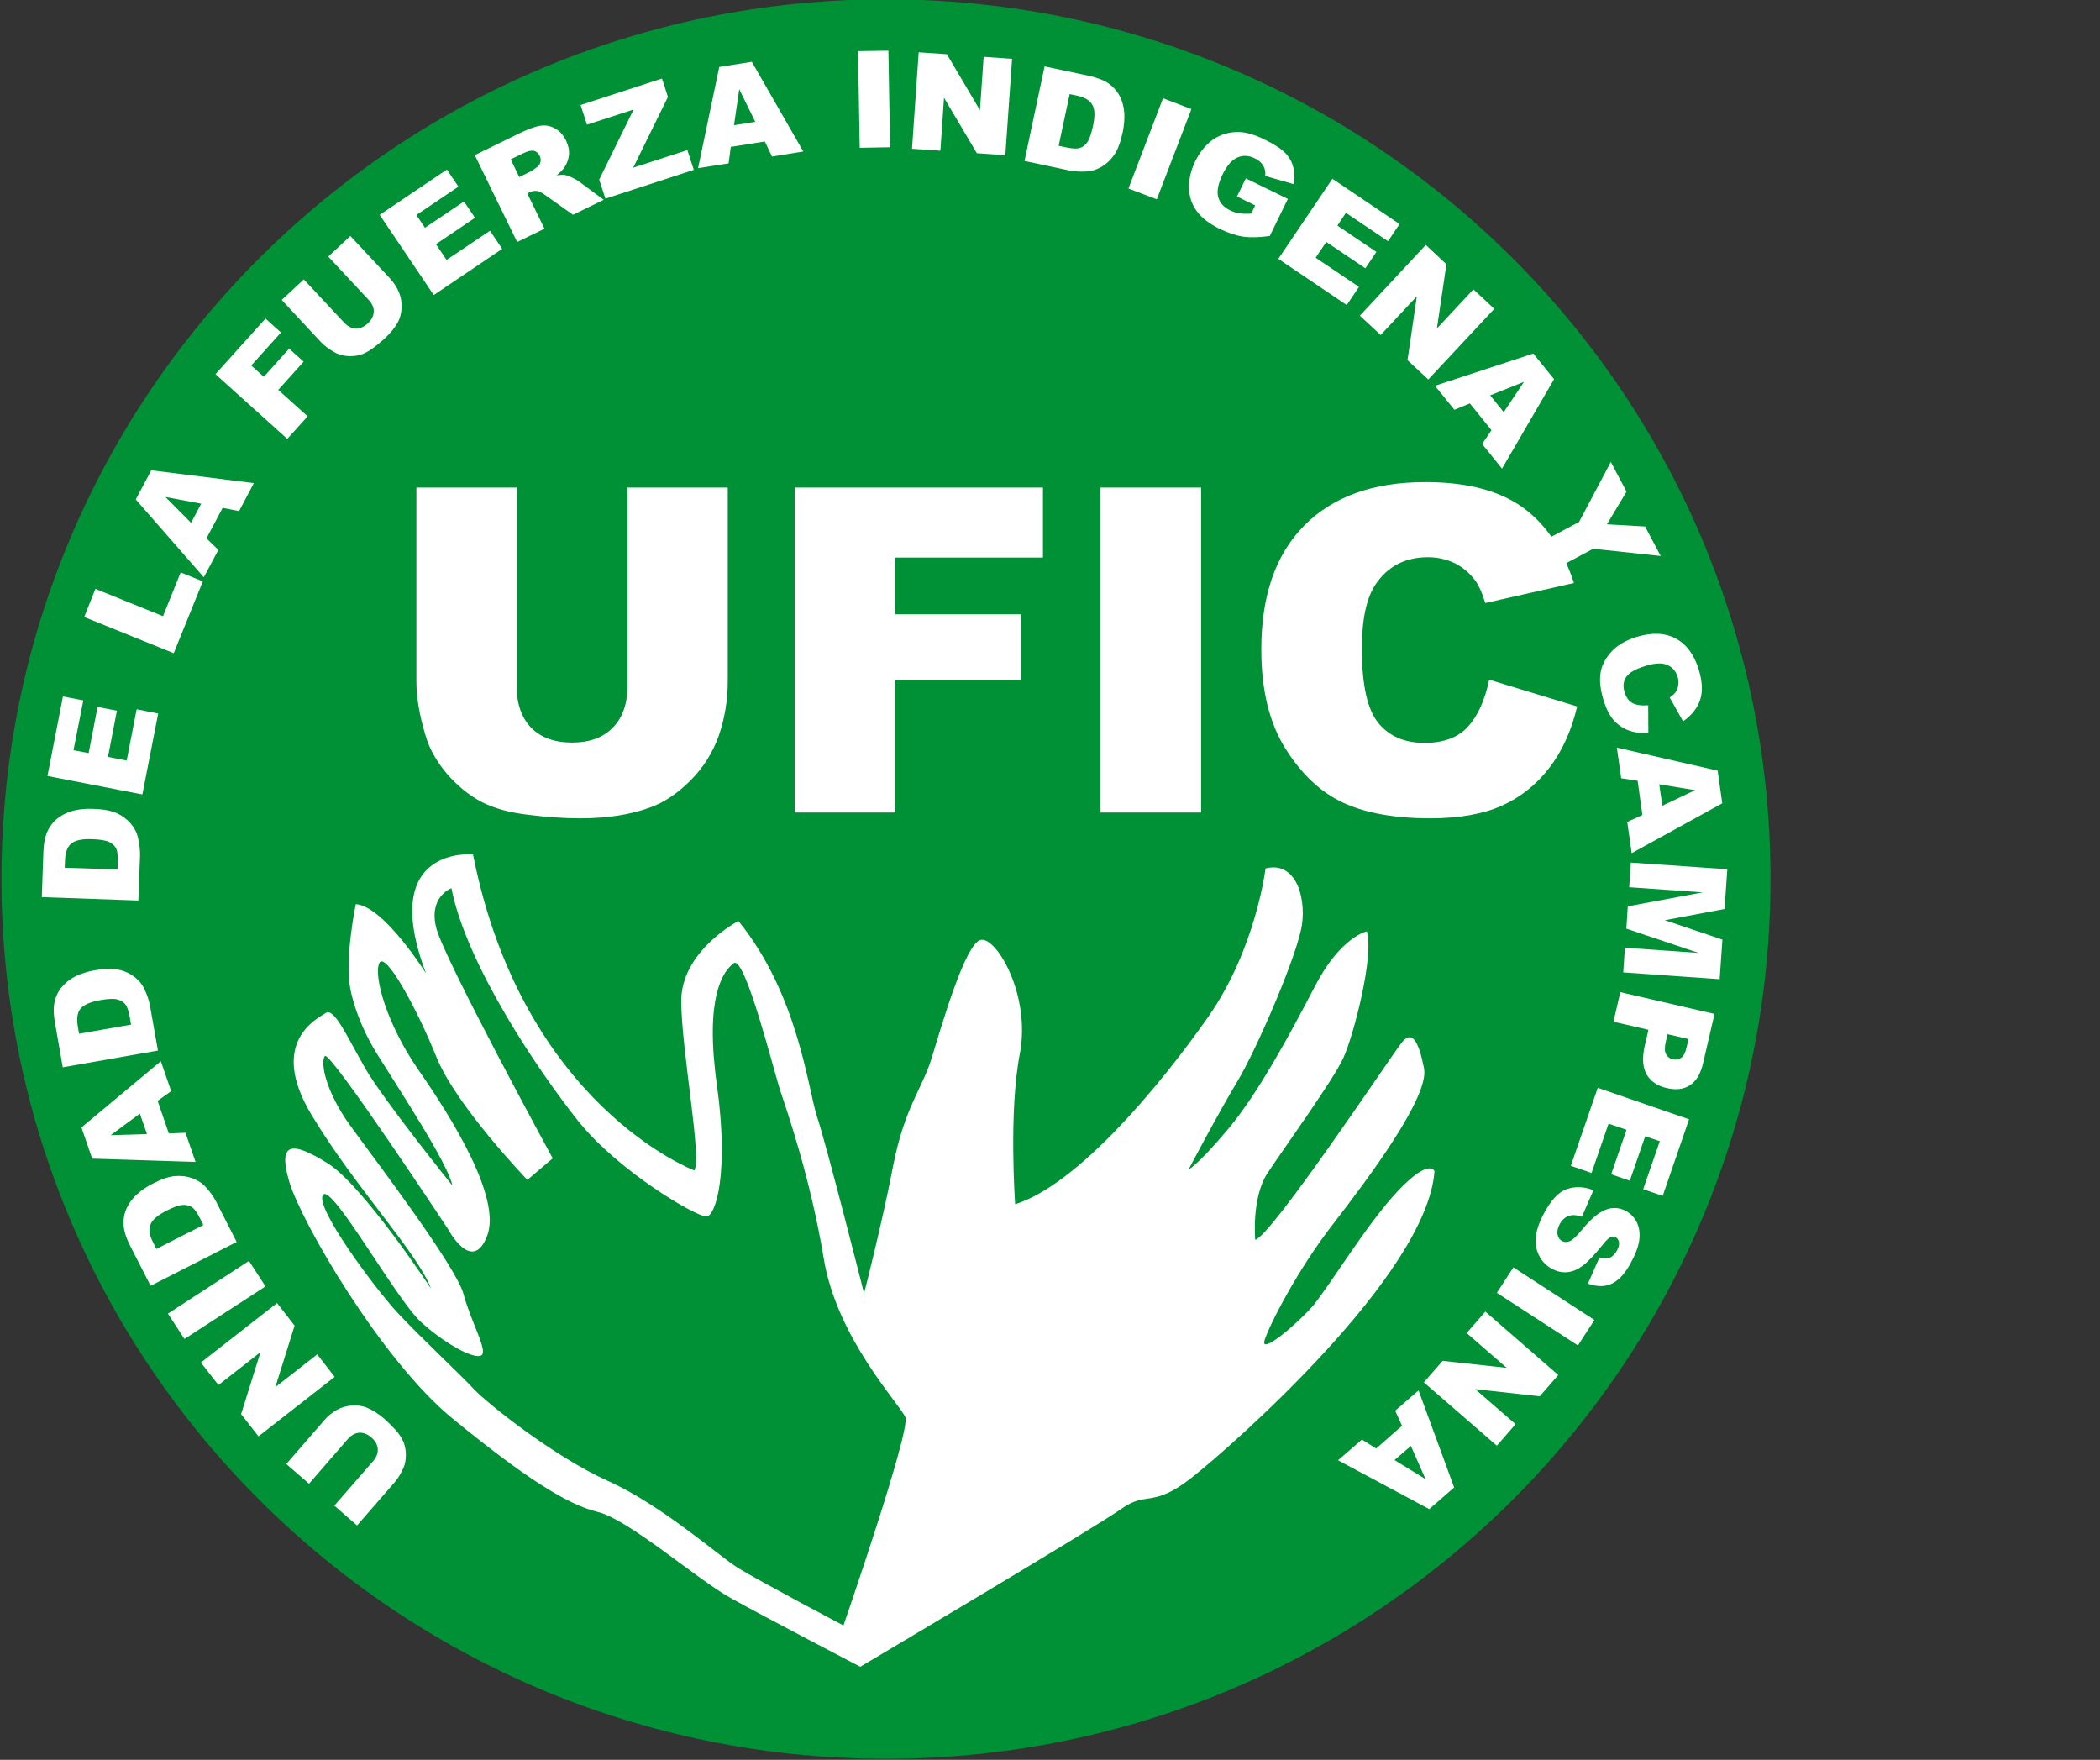 <?xml version="1.0" encoding="UTF-8"?>
<svg xmlns="http://www.w3.org/2000/svg" xmlns:xlink="http://www.w3.org/1999/xlink" width="101.8pt" height="85.3pt" viewBox="0 0 101.8 85.3" version="1.1">
<rect x="0" y="0" width="101.8" height="85.3" fill="#333333" stroke="none"/>
<defs>
<g>
<symbol overflow="visible" id="glyph0-0">
<path style="stroke:none;" d="M 0 0 L 0 -13.75 L 11 -13.75 L 11 0 Z M 0.344 -0.344 L 10.656 -0.344 L 10.656 -13.406 L 0.344 -13.406 Z M 0.344 -0.344 "/>
</symbol>
<symbol overflow="visible" id="glyph0-1">
<path style="stroke:none;" d="M 11.859 -15.75 L 16.719 -15.75 L 16.719 -6.359 C 16.719 -5.43 16.57 -4.551 16.281 -3.719 C 15.988 -2.895 15.527 -2.168 14.906 -1.547 C 14.289 -0.93 13.645 -0.496 12.969 -0.25 C 12.02 0.102 10.883 0.281 9.562 0.281 C 8.789 0.281 7.949 0.223 7.047 0.109 C 6.141 0.004 5.383 -0.203 4.781 -0.516 C 4.176 -0.836 3.617 -1.289 3.109 -1.875 C 2.609 -2.465 2.262 -3.078 2.078 -3.703 C 1.773 -4.699 1.625 -5.586 1.625 -6.359 L 1.625 -15.75 L 6.484 -15.75 L 6.484 -6.141 C 6.484 -5.273 6.719 -4.598 7.188 -4.109 C 7.664 -3.629 8.328 -3.391 9.172 -3.391 C 10.012 -3.391 10.672 -3.629 11.141 -4.109 C 11.617 -4.586 11.859 -5.266 11.859 -6.141 Z M 11.859 -15.75 "/>
</symbol>
<symbol overflow="visible" id="glyph0-2">
<path style="stroke:none;" d="M 1.641 -15.75 L 13.672 -15.75 L 13.672 -12.359 L 6.516 -12.359 L 6.516 -9.609 L 12.625 -9.609 L 12.625 -6.438 L 6.516 -6.438 L 6.516 0 L 1.641 0 Z M 1.641 -15.75 "/>
</symbol>
<symbol overflow="visible" id="glyph0-3">
<path style="stroke:none;" d="M 1.812 -15.75 L 6.688 -15.75 L 6.688 0 L 1.812 0 Z M 1.812 -15.75 "/>
</symbol>
<symbol overflow="visible" id="glyph0-4">
<path style="stroke:none;" d="M 12.094 -6.438 L 16.359 -5.141 C 16.078 -3.953 15.621 -2.957 15 -2.156 C 14.383 -1.352 13.617 -0.742 12.703 -0.328 C 11.797 0.074 10.637 0.281 9.234 0.281 C 7.516 0.281 6.113 0.027 5.031 -0.469 C 3.945 -0.965 3.008 -1.844 2.219 -3.094 C 1.438 -4.34 1.047 -5.945 1.047 -7.906 C 1.047 -10.508 1.738 -12.508 3.125 -13.906 C 4.508 -15.309 6.469 -16.016 9 -16.016 C 10.988 -16.016 12.551 -15.613 13.688 -14.812 C 14.82 -14.008 15.66 -12.777 16.203 -11.125 L 11.906 -10.156 C 11.758 -10.633 11.602 -10.988 11.438 -11.219 C 11.164 -11.59 10.832 -11.879 10.438 -12.078 C 10.039 -12.273 9.602 -12.375 9.125 -12.375 C 8.02 -12.375 7.168 -11.93 6.578 -11.047 C 6.141 -10.391 5.922 -9.352 5.922 -7.938 C 5.922 -6.188 6.188 -4.988 6.719 -4.344 C 7.246 -3.695 7.992 -3.375 8.953 -3.375 C 9.879 -3.375 10.582 -3.633 11.062 -4.156 C 11.539 -4.676 11.883 -5.438 12.094 -6.438 Z M 12.094 -6.438 "/>
</symbol>
<symbol overflow="visible" id="glyph1-0">
<path style="stroke:none;" d="M 1.672 0 L 1.672 -7.5 L 7.672 -7.5 L 7.672 0 Z M 1.859 -0.188 L 7.484 -0.188 L 7.484 -7.312 L 1.859 -7.312 Z M 1.859 -0.188 "/>
</symbol>
<symbol overflow="visible" id="glyph1-1">
<path style="stroke:none;" d=""/>
</symbol>
</g>
<clipPath id="clip1">
  <path d="M 0 0 L 86 0 L 86 85.301 L 0 85.301 Z M 0 0 "/>
</clipPath>
</defs>
<g id="surface1">
<g clip-path="url(#clip1)" clip-rule="nonzero">
<path style=" stroke:none;fill-rule:evenodd;fill:rgb(0%,56.444%,20.776%);fill-opacity:1;" d="M 42.945 -0.035 C 66.629 -0.035 85.828 19.055 85.828 42.605 C 85.828 66.156 66.629 85.25 42.945 85.25 C 19.27 85.25 0.07 66.156 0.07 42.605 C 0.07 19.055 19.27 -0.035 42.945 -0.035 Z M 42.945 -0.035 "/>
</g>
<g style="fill:rgb(100%,100%,100%);fill-opacity:1;">
  <use xlink:href="#glyph0-1" x="18.56" y="39.384"/>
  <use xlink:href="#glyph0-2" x="36.886" y="39.384"/>
</g>
<g style="fill:rgb(100%,100%,100%);fill-opacity:1;">
  <use xlink:href="#glyph0-3" x="51.538" y="39.384"/>
  <use xlink:href="#glyph0-4" x="60.096" y="39.384"/>
</g>
<g style="fill:rgb(0%,0%,0%);fill-opacity:1;">
  <use xlink:href="#glyph1-1" x="77.236" y="39.384"/>
</g>
<path style=" stroke:none;fill-rule:evenodd;fill:rgb(100%,100%,100%);fill-opacity:1;" d="M 14.98 71.918 L 13.879 70.961 L 15.711 68.848 C 15.891 68.641 16.094 68.473 16.32 68.344 C 16.551 68.215 16.793 68.145 17.055 68.129 C 17.316 68.109 17.551 68.141 17.754 68.219 C 18.039 68.332 18.332 68.512 18.633 68.773 C 18.805 68.926 18.984 69.102 19.172 69.305 C 19.355 69.508 19.484 69.711 19.562 69.898 C 19.637 70.09 19.676 70.301 19.676 70.535 C 19.676 70.766 19.637 70.969 19.559 71.148 C 19.43 71.43 19.293 71.66 19.141 71.836 L 17.309 73.941 L 16.207 72.98 L 18.086 70.824 C 18.254 70.629 18.328 70.434 18.312 70.23 C 18.297 70.027 18.195 69.844 18.004 69.676 C 17.812 69.512 17.617 69.434 17.414 69.445 C 17.215 69.461 17.027 69.562 16.855 69.758 Z M 12.531 69.621 L 11.688 68.543 L 12.629 65.539 L 10.59 67.133 L 9.738 66.043 L 13.43 63.16 L 14.281 64.254 L 13.348 67.234 L 15.379 65.648 L 16.223 66.738 Z M 8.941 64.902 L 8.141 63.672 L 12.07 61.117 L 12.871 62.352 Z M 7.301 62.324 L 6.309 60.383 C 6.117 60.004 6.008 59.664 5.992 59.379 C 5.973 59.09 6.023 58.82 6.137 58.57 C 6.25 58.316 6.418 58.094 6.633 57.895 C 6.855 57.695 7.105 57.523 7.391 57.379 C 7.836 57.148 8.207 57.023 8.508 57.004 C 8.805 56.98 9.086 57.02 9.344 57.117 C 9.602 57.215 9.812 57.355 9.973 57.535 C 10.195 57.781 10.367 58.023 10.484 58.258 L 11.473 60.199 Z M 7.582 60.535 L 9.859 59.379 L 9.695 59.055 C 9.559 58.781 9.43 58.602 9.312 58.516 C 9.191 58.434 9.043 58.395 8.859 58.406 C 8.676 58.414 8.418 58.508 8.086 58.676 C 7.641 58.902 7.375 59.129 7.293 59.359 C 7.199 59.59 7.242 59.871 7.418 60.215 Z M 7.641 53.359 L 8.184 54.938 L 8.992 54.906 L 9.48 56.32 L 4.469 56.16 L 3.949 54.648 L 7.797 51.438 L 8.297 52.887 Z M 6.781 53.98 L 5.363 55.023 L 7.125 54.969 Z M 3.043 51.734 L 2.668 49.59 C 2.59 49.168 2.586 48.816 2.652 48.535 C 2.719 48.254 2.844 48.012 3.027 47.805 C 3.207 47.598 3.434 47.43 3.699 47.301 C 3.969 47.176 4.262 47.09 4.574 47.031 C 5.066 46.945 5.461 46.934 5.75 47.004 C 6.043 47.062 6.301 47.184 6.52 47.352 C 6.738 47.52 6.898 47.715 7 47.938 C 7.141 48.238 7.23 48.52 7.277 48.777 L 7.656 50.922 Z M 3.832 50.105 L 6.352 49.664 L 6.293 49.309 C 6.238 49.008 6.168 48.797 6.082 48.684 C 5.988 48.566 5.855 48.488 5.68 48.441 C 5.5 48.398 5.227 48.41 4.859 48.477 C 4.375 48.562 4.051 48.707 3.898 48.895 C 3.75 49.09 3.707 49.371 3.77 49.746 Z M 2.027 43.484 L 2.102 41.309 C 2.117 40.879 2.188 40.535 2.312 40.273 C 2.438 40.012 2.609 39.801 2.832 39.637 C 3.051 39.473 3.305 39.355 3.594 39.285 C 3.883 39.219 4.184 39.191 4.504 39.207 C 5.004 39.219 5.391 39.293 5.668 39.418 C 5.934 39.543 6.164 39.715 6.34 39.922 C 6.52 40.133 6.633 40.355 6.688 40.594 C 6.762 40.918 6.793 41.215 6.789 41.473 L 6.707 43.648 Z M 3.137 42.059 L 5.695 42.145 L 5.707 41.789 C 5.719 41.48 5.695 41.262 5.633 41.129 C 5.57 41.004 5.457 40.895 5.293 40.812 C 5.125 40.734 4.855 40.688 4.48 40.676 C 3.984 40.656 3.645 40.727 3.457 40.887 C 3.266 41.043 3.168 41.312 3.152 41.691 Z M 2.301 37.613 L 3.051 33.758 L 4.039 33.949 L 3.562 36.363 L 4.297 36.504 L 4.73 34.266 L 5.668 34.449 L 5.234 36.688 L 6.141 36.863 L 6.625 34.379 L 7.668 34.586 L 6.902 38.508 Z M 4.082 29.906 L 4.625 28.543 L 7.902 29.867 L 8.758 27.746 L 9.832 28.18 L 8.422 31.66 Z M 10.793 24.617 L 10.008 26.094 L 10.586 26.656 L 9.879 27.98 L 6.582 24.211 L 7.332 22.797 L 12.305 23.418 L 11.59 24.773 Z M 9.754 24.414 L 8.02 24.09 L 9.262 25.34 Z M 10.445 18.137 L 12.871 15.441 L 13.621 16.117 L 12.18 17.715 L 12.789 18.266 L 14.016 16.898 L 14.719 17.531 L 13.488 18.898 L 14.914 20.18 L 13.926 21.273 Z M 15.914 12.438 L 16.984 11.438 L 18.891 13.48 C 19.082 13.684 19.223 13.902 19.332 14.145 C 19.43 14.383 19.48 14.633 19.469 14.898 C 19.461 15.16 19.402 15.387 19.305 15.586 C 19.164 15.852 18.953 16.121 18.66 16.395 C 18.488 16.555 18.297 16.715 18.078 16.879 C 17.852 17.039 17.641 17.148 17.441 17.207 C 17.246 17.258 17.031 17.273 16.797 17.254 C 16.566 17.227 16.371 17.168 16.207 17.07 C 15.934 16.914 15.719 16.754 15.562 16.586 L 13.656 14.539 L 14.727 13.543 L 16.68 15.633 C 16.852 15.82 17.043 15.918 17.242 15.926 C 17.445 15.934 17.641 15.848 17.832 15.676 C 18.012 15.504 18.109 15.316 18.117 15.113 C 18.129 14.914 18.043 14.719 17.863 14.527 Z M 18.406 10.414 L 21.664 8.219 L 22.223 9.047 L 20.184 10.422 L 20.602 11.039 L 22.492 9.766 L 23.027 10.555 L 21.133 11.836 L 21.648 12.598 L 23.754 11.184 L 24.344 12.062 L 21.027 14.301 Z M 25.07 11.73 L 23.016 7.52 L 25.215 6.445 C 25.621 6.254 25.953 6.129 26.203 6.094 C 26.453 6.059 26.684 6.102 26.906 6.227 C 27.129 6.348 27.305 6.543 27.438 6.809 C 27.551 7.043 27.598 7.27 27.586 7.488 C 27.562 7.711 27.492 7.914 27.367 8.105 C 27.285 8.227 27.16 8.355 26.984 8.496 C 27.168 8.473 27.305 8.469 27.402 8.484 C 27.469 8.496 27.578 8.535 27.723 8.602 C 27.871 8.672 27.973 8.727 28.035 8.773 L 29.266 9.684 L 27.777 10.41 L 26.445 9.465 C 26.277 9.344 26.145 9.273 26.047 9.258 C 25.922 9.238 25.797 9.262 25.68 9.316 L 25.562 9.379 L 26.395 11.086 Z M 25.172 8.582 L 25.73 8.309 C 25.789 8.277 25.895 8.207 26.051 8.086 C 26.129 8.02 26.18 7.941 26.203 7.844 C 26.219 7.746 26.211 7.652 26.164 7.559 C 26.098 7.422 26.004 7.34 25.879 7.309 C 25.758 7.281 25.578 7.324 25.34 7.441 L 24.758 7.723 Z M 28.145 5.09 L 32.09 3.809 L 32.379 4.699 L 30.695 8.129 L 33.32 7.277 L 33.633 8.234 L 29.348 9.629 L 29.047 8.707 L 30.715 5.309 L 28.457 6.043 Z M 37.078 6.859 L 35.426 7.121 L 35.32 7.918 L 33.84 8.152 L 34.867 3.246 L 36.445 2.996 L 38.941 7.344 L 37.426 7.59 Z M 36.613 5.906 L 35.836 4.324 L 35.582 6.07 Z M 41.594 2.48 L 43.066 2.457 L 43.148 7.137 L 41.676 7.164 Z M 44.535 2.535 L 45.902 2.629 L 47.504 5.34 L 47.684 2.754 L 49.062 2.852 L 48.734 7.523 L 47.355 7.426 L 45.762 4.738 L 45.586 7.305 L 44.211 7.211 Z M 50.637 3.219 L 52.77 3.672 C 53.188 3.762 53.516 3.891 53.754 4.055 C 53.984 4.223 54.164 4.43 54.289 4.676 C 54.414 4.926 54.484 5.195 54.504 5.492 C 54.516 5.785 54.492 6.09 54.426 6.402 C 54.32 6.891 54.184 7.262 54.012 7.508 C 53.844 7.754 53.637 7.945 53.398 8.086 C 53.16 8.223 52.918 8.301 52.676 8.312 C 52.344 8.332 52.051 8.309 51.797 8.254 L 49.664 7.801 Z M 51.852 4.562 L 51.32 7.066 L 51.672 7.141 C 51.973 7.207 52.191 7.219 52.336 7.176 C 52.473 7.141 52.594 7.047 52.707 6.898 C 52.809 6.754 52.898 6.492 52.98 6.129 C 53.086 5.641 53.078 5.289 52.953 5.082 C 52.832 4.863 52.586 4.719 52.211 4.637 Z M 56.379 4.762 L 57.754 5.289 L 56.078 9.66 L 54.703 9.137 Z M 59.965 9.523 L 60.395 8.648 L 62.43 9.641 L 61.555 11.438 C 61.035 11.508 60.605 11.52 60.258 11.469 C 59.914 11.418 59.535 11.289 59.121 11.09 C 58.617 10.844 58.246 10.555 58.012 10.23 C 57.773 9.906 57.648 9.531 57.641 9.109 C 57.629 8.684 57.727 8.254 57.941 7.82 C 58.164 7.359 58.461 7.008 58.812 6.758 C 59.172 6.516 59.582 6.395 60.035 6.398 C 60.391 6.402 60.812 6.523 61.301 6.762 C 61.773 6.992 62.105 7.211 62.297 7.406 C 62.488 7.602 62.621 7.832 62.688 8.086 C 62.758 8.336 62.762 8.613 62.711 8.926 L 61.332 8.527 C 61.352 8.344 61.328 8.18 61.238 8.031 C 61.156 7.887 61.016 7.766 60.82 7.672 C 60.535 7.531 60.254 7.52 59.984 7.633 C 59.719 7.754 59.477 8.02 59.27 8.449 C 59.047 8.906 58.977 9.273 59.055 9.551 C 59.133 9.836 59.328 10.047 59.637 10.199 C 59.785 10.27 59.934 10.32 60.09 10.34 C 60.242 10.363 60.434 10.367 60.652 10.352 L 60.848 9.957 Z M 64.59 8.664 L 67.844 10.859 L 67.285 11.691 L 65.246 10.316 L 64.832 10.934 L 66.723 12.211 L 66.188 13.004 L 64.293 11.727 L 63.777 12.492 L 65.879 13.906 L 65.285 14.785 L 61.969 12.547 Z M 69.117 11.871 L 70.117 12.809 L 69.656 15.922 L 71.426 14.027 L 72.438 14.969 L 69.238 18.395 L 68.23 17.457 L 68.684 14.359 L 66.93 16.238 L 65.922 15.301 Z M 72.301 20.852 L 71.254 19.555 L 70.504 19.863 L 69.562 18.699 L 74.328 17.137 L 75.336 18.379 L 72.812 22.715 L 71.848 21.52 Z M 72.895 19.977 L 73.879 18.508 L 72.238 19.164 Z M 78.086 22.391 L 78.848 23.832 L 77.898 25.414 L 79.746 25.52 L 80.504 26.949 L 77.234 26.598 L 75.504 27.52 L 74.812 26.223 L 76.547 25.301 Z M 79.898 34.184 L 79.906 35.527 C 79.539 35.547 79.215 35.504 78.934 35.398 C 78.652 35.289 78.41 35.121 78.215 34.895 C 78.02 34.668 77.859 34.348 77.734 33.941 C 77.586 33.449 77.531 33.023 77.582 32.668 C 77.621 32.312 77.789 31.965 78.078 31.629 C 78.363 31.297 78.785 31.043 79.34 30.871 C 80.086 30.645 80.715 30.672 81.234 30.949 C 81.754 31.227 82.129 31.73 82.352 32.465 C 82.523 33.031 82.547 33.516 82.418 33.914 C 82.293 34.309 82.016 34.66 81.59 34.965 L 80.941 33.809 C 81.062 33.723 81.148 33.648 81.203 33.586 C 81.281 33.469 81.336 33.348 81.355 33.219 C 81.379 33.09 81.367 32.957 81.328 32.812 C 81.227 32.492 81.027 32.289 80.723 32.195 C 80.496 32.129 80.18 32.152 79.781 32.273 C 79.281 32.426 78.965 32.609 78.832 32.816 C 78.691 33.027 78.664 33.27 78.754 33.543 C 78.832 33.812 78.965 33.992 79.156 34.09 C 79.348 34.176 79.594 34.215 79.898 34.184 Z M 79.617 39.504 L 79.387 37.844 L 78.59 37.723 L 78.379 36.238 L 83.266 37.355 L 83.488 38.938 L 79.098 41.355 L 78.883 39.84 Z M 80.582 39.055 L 82.172 38.301 L 80.434 38.016 Z M 83.734 42.133 L 83.598 44.059 L 80.707 44.602 L 83.496 45.543 L 83.363 47.461 L 78.688 47.133 L 78.77 45.938 L 82.34 46.188 L 78.84 45.012 L 78.91 43.93 L 82.539 43.254 L 78.977 43.004 L 79.059 41.809 Z M 83.113 49.145 L 82.562 51.52 C 82.445 52.035 82.234 52.395 81.93 52.598 C 81.629 52.797 81.254 52.848 80.805 52.742 C 80.344 52.637 80.016 52.414 79.82 52.074 C 79.629 51.73 79.598 51.273 79.73 50.699 L 79.91 49.914 L 78.215 49.523 L 78.547 48.09 Z M 80.836 50.129 L 80.754 50.48 C 80.691 50.754 80.691 50.961 80.762 51.094 C 80.832 51.227 80.938 51.309 81.09 51.344 C 81.23 51.379 81.363 51.355 81.484 51.281 C 81.605 51.211 81.695 51.039 81.758 50.77 L 81.852 50.363 L 80.84 50.129 Z M 81.879 54.254 L 80.602 57.965 L 79.656 57.641 L 80.461 55.316 L 79.754 55.074 L 79.008 57.23 L 78.105 56.918 L 78.848 54.762 L 77.977 54.465 L 77.152 56.855 L 76.148 56.508 L 77.453 52.727 Z M 77.242 57.695 L 76.684 58.977 C 76.473 58.902 76.293 58.879 76.145 58.91 C 75.906 58.961 75.727 59.105 75.598 59.355 C 75.504 59.543 75.473 59.711 75.508 59.855 C 75.543 60.004 75.617 60.102 75.73 60.156 C 75.84 60.215 75.965 60.215 76.098 60.16 C 76.23 60.109 76.426 59.926 76.68 59.617 C 77.098 59.109 77.473 58.785 77.809 58.648 C 78.145 58.508 78.477 58.523 78.805 58.688 C 79.02 58.801 79.188 58.965 79.316 59.188 C 79.441 59.41 79.496 59.676 79.477 59.984 C 79.461 60.293 79.34 60.668 79.109 61.109 C 78.84 61.648 78.527 62.012 78.184 62.195 C 77.84 62.379 77.438 62.383 76.977 62.219 L 77.535 60.949 C 77.738 61.012 77.91 61.012 78.051 60.957 C 78.188 60.891 78.305 60.766 78.398 60.586 C 78.477 60.43 78.504 60.301 78.477 60.191 C 78.457 60.086 78.395 60.004 78.305 59.961 C 78.238 59.926 78.164 59.926 78.082 59.965 C 77.992 59.996 77.867 60.113 77.703 60.32 C 77.289 60.836 76.961 61.176 76.711 61.359 C 76.461 61.543 76.215 61.645 75.969 61.664 C 75.727 61.684 75.492 61.633 75.266 61.52 C 74.996 61.383 74.789 61.18 74.641 60.918 C 74.488 60.652 74.426 60.355 74.445 60.023 C 74.465 59.695 74.586 59.332 74.789 58.918 C 75.156 58.199 75.547 57.77 75.965 57.633 C 76.379 57.496 76.801 57.516 77.242 57.691 Z M 77.293 63.98 L 76.492 65.215 L 72.562 62.664 L 73.363 61.43 Z M 75.539 66.648 L 74.641 67.68 L 71.512 67.332 L 73.469 69.031 L 72.562 70.074 L 69.023 67.004 L 69.934 65.961 L 73.039 66.301 L 71.098 64.613 L 72.004 63.574 Z M 66.711 70.211 L 67.965 69.109 L 67.633 68.379 L 68.766 67.395 L 70.492 72.098 L 69.285 73.148 L 64.863 70.781 L 66.023 69.777 Z M 67.602 70.77 L 69.105 71.695 L 68.395 70.086 Z M 67.602 70.77 "/>
<path style=" stroke:none;fill-rule:evenodd;fill:rgb(100%,100%,100%);fill-opacity:1;" d="M 41.703 80.789 C 41.703 80.789 53.07 74.055 54.344 73.145 C 55.617 72.234 55.848 73.145 57.801 71.598 C 59.758 70.051 69.176 61.773 69.539 56.77 C 69.539 56.77 69.305 56.098 67.758 57.734 C 66.215 59.371 64.348 62.508 63.578 63.371 C 62.801 64.238 61.078 65.691 61.301 64.965 C 61.527 64.238 62.891 61.555 64.621 59.332 C 66.348 57.098 69.305 53.145 69.031 51.777 C 68.758 50.414 68.438 49.914 67.938 50.551 C 67.438 51.188 61.664 59.871 60.848 60.098 C 60.848 60.098 60.664 58.055 61.438 56.871 C 62.215 55.688 64.621 52.371 65.121 51.277 C 65.621 50.188 66.621 46.324 66.258 45.141 C 66.258 45.141 64.984 45.414 63.758 47.777 C 62.527 50.141 60.984 53.008 59.527 54.734 C 58.078 56.465 57.617 56.688 57.617 56.688 C 57.617 56.688 59.027 54.008 59.984 52.414 C 60.938 50.824 62.938 46.188 63.121 44.777 C 63.301 43.367 62.758 41.73 61.348 42.094 C 61.348 42.094 60.891 45.965 58.578 49.277 C 56.254 52.598 52.254 57.418 49.211 58.371 C 49.211 58.371 48.891 53.918 49.434 51.098 C 49.98 48.277 48.344 45.465 47.57 45.551 C 46.797 45.641 45.609 49.855 45.156 51.309 C 44.707 52.766 43.844 53.688 43.297 56.508 C 42.754 59.332 41.887 62.691 41.887 62.691 C 41.887 62.691 40.07 55.508 39.613 54.145 C 39.16 52.781 38.711 48.234 35.797 44.641 C 35.797 44.641 32.977 46.098 33.023 48.598 C 33.066 51.098 34.023 56.098 33.66 56.734 C 33.66 56.734 25.34 53.598 22.93 41.414 C 22.93 41.414 18.293 40.961 20.656 47.188 C 20.656 47.188 18.609 43.914 17.246 43.824 C 17.246 43.824 16.703 46.465 16.973 47.871 C 16.973 47.871 17.195 49.336 18.262 51.059 C 19.332 52.785 21.707 56.371 21.93 57.465 C 21.93 57.465 18.562 53.281 17.703 51.777 C 16.84 50.277 16.203 48.824 15.793 49.098 C 15.383 49.371 12.973 50.508 15.109 54.051 C 17.246 57.598 20.258 60.734 20.895 62.461 C 20.895 62.461 17.602 57.465 15.898 56.395 C 14.195 55.332 13.445 55.305 14.016 57.258 C 14.586 59.215 18.504 65.961 21.961 68.777 C 25.414 71.598 27.477 72.922 28.977 73.285 C 30.477 73.648 33.797 76.559 35.434 77.465 C 37.07 78.375 41.703 80.789 41.703 80.789 Z M 40.887 78.789 C 40.887 78.789 44.16 69.332 43.887 68.691 C 43.617 68.055 40.57 64.871 39.934 61.008 C 39.297 57.145 38.16 53.871 37.84 52.914 C 37.523 51.965 36.113 46.277 35.566 46.688 C 35.023 47.098 34.16 48.371 34.754 52.598 C 35.34 56.824 34.707 58.918 34.254 58.965 C 33.797 59.008 29.977 56.781 28.02 54.324 C 26.066 51.871 22.609 46.734 21.883 43.051 C 21.883 43.051 20.746 43.465 21.156 45.004 C 21.566 46.551 26.793 56.145 26.793 56.145 L 25.566 57.191 C 25.566 57.191 22.109 53.598 21.156 51.234 C 20.207 48.871 18.656 46.051 18.383 46.688 C 18.109 47.324 18.746 49.641 20.293 51.871 C 21.84 54.098 24.34 58.055 23.609 59.918 C 22.883 61.781 21.707 59.555 21.707 59.555 C 21.707 59.555 15.973 50.871 15.746 51.188 C 15.52 51.508 15.793 52.914 16.973 54.551 C 18.156 56.188 22.109 61.371 22.473 62.734 C 22.84 64.102 23.656 65.465 23.34 65.691 C 23.02 65.918 21.566 65.145 20.383 64.055 C 19.203 62.965 16.062 57.324 15.656 57.918 C 15.246 58.508 18.156 62.418 19.246 63.602 C 20.34 64.781 22.34 66.645 22.973 67.332 C 23.609 68.012 26.84 70.598 29.477 71.785 C 32.109 72.969 34.84 75.422 35.797 76.012 C 36.754 76.602 40.887 78.789 40.887 78.789 Z M 40.887 78.789 "/>
</g>
</svg>
